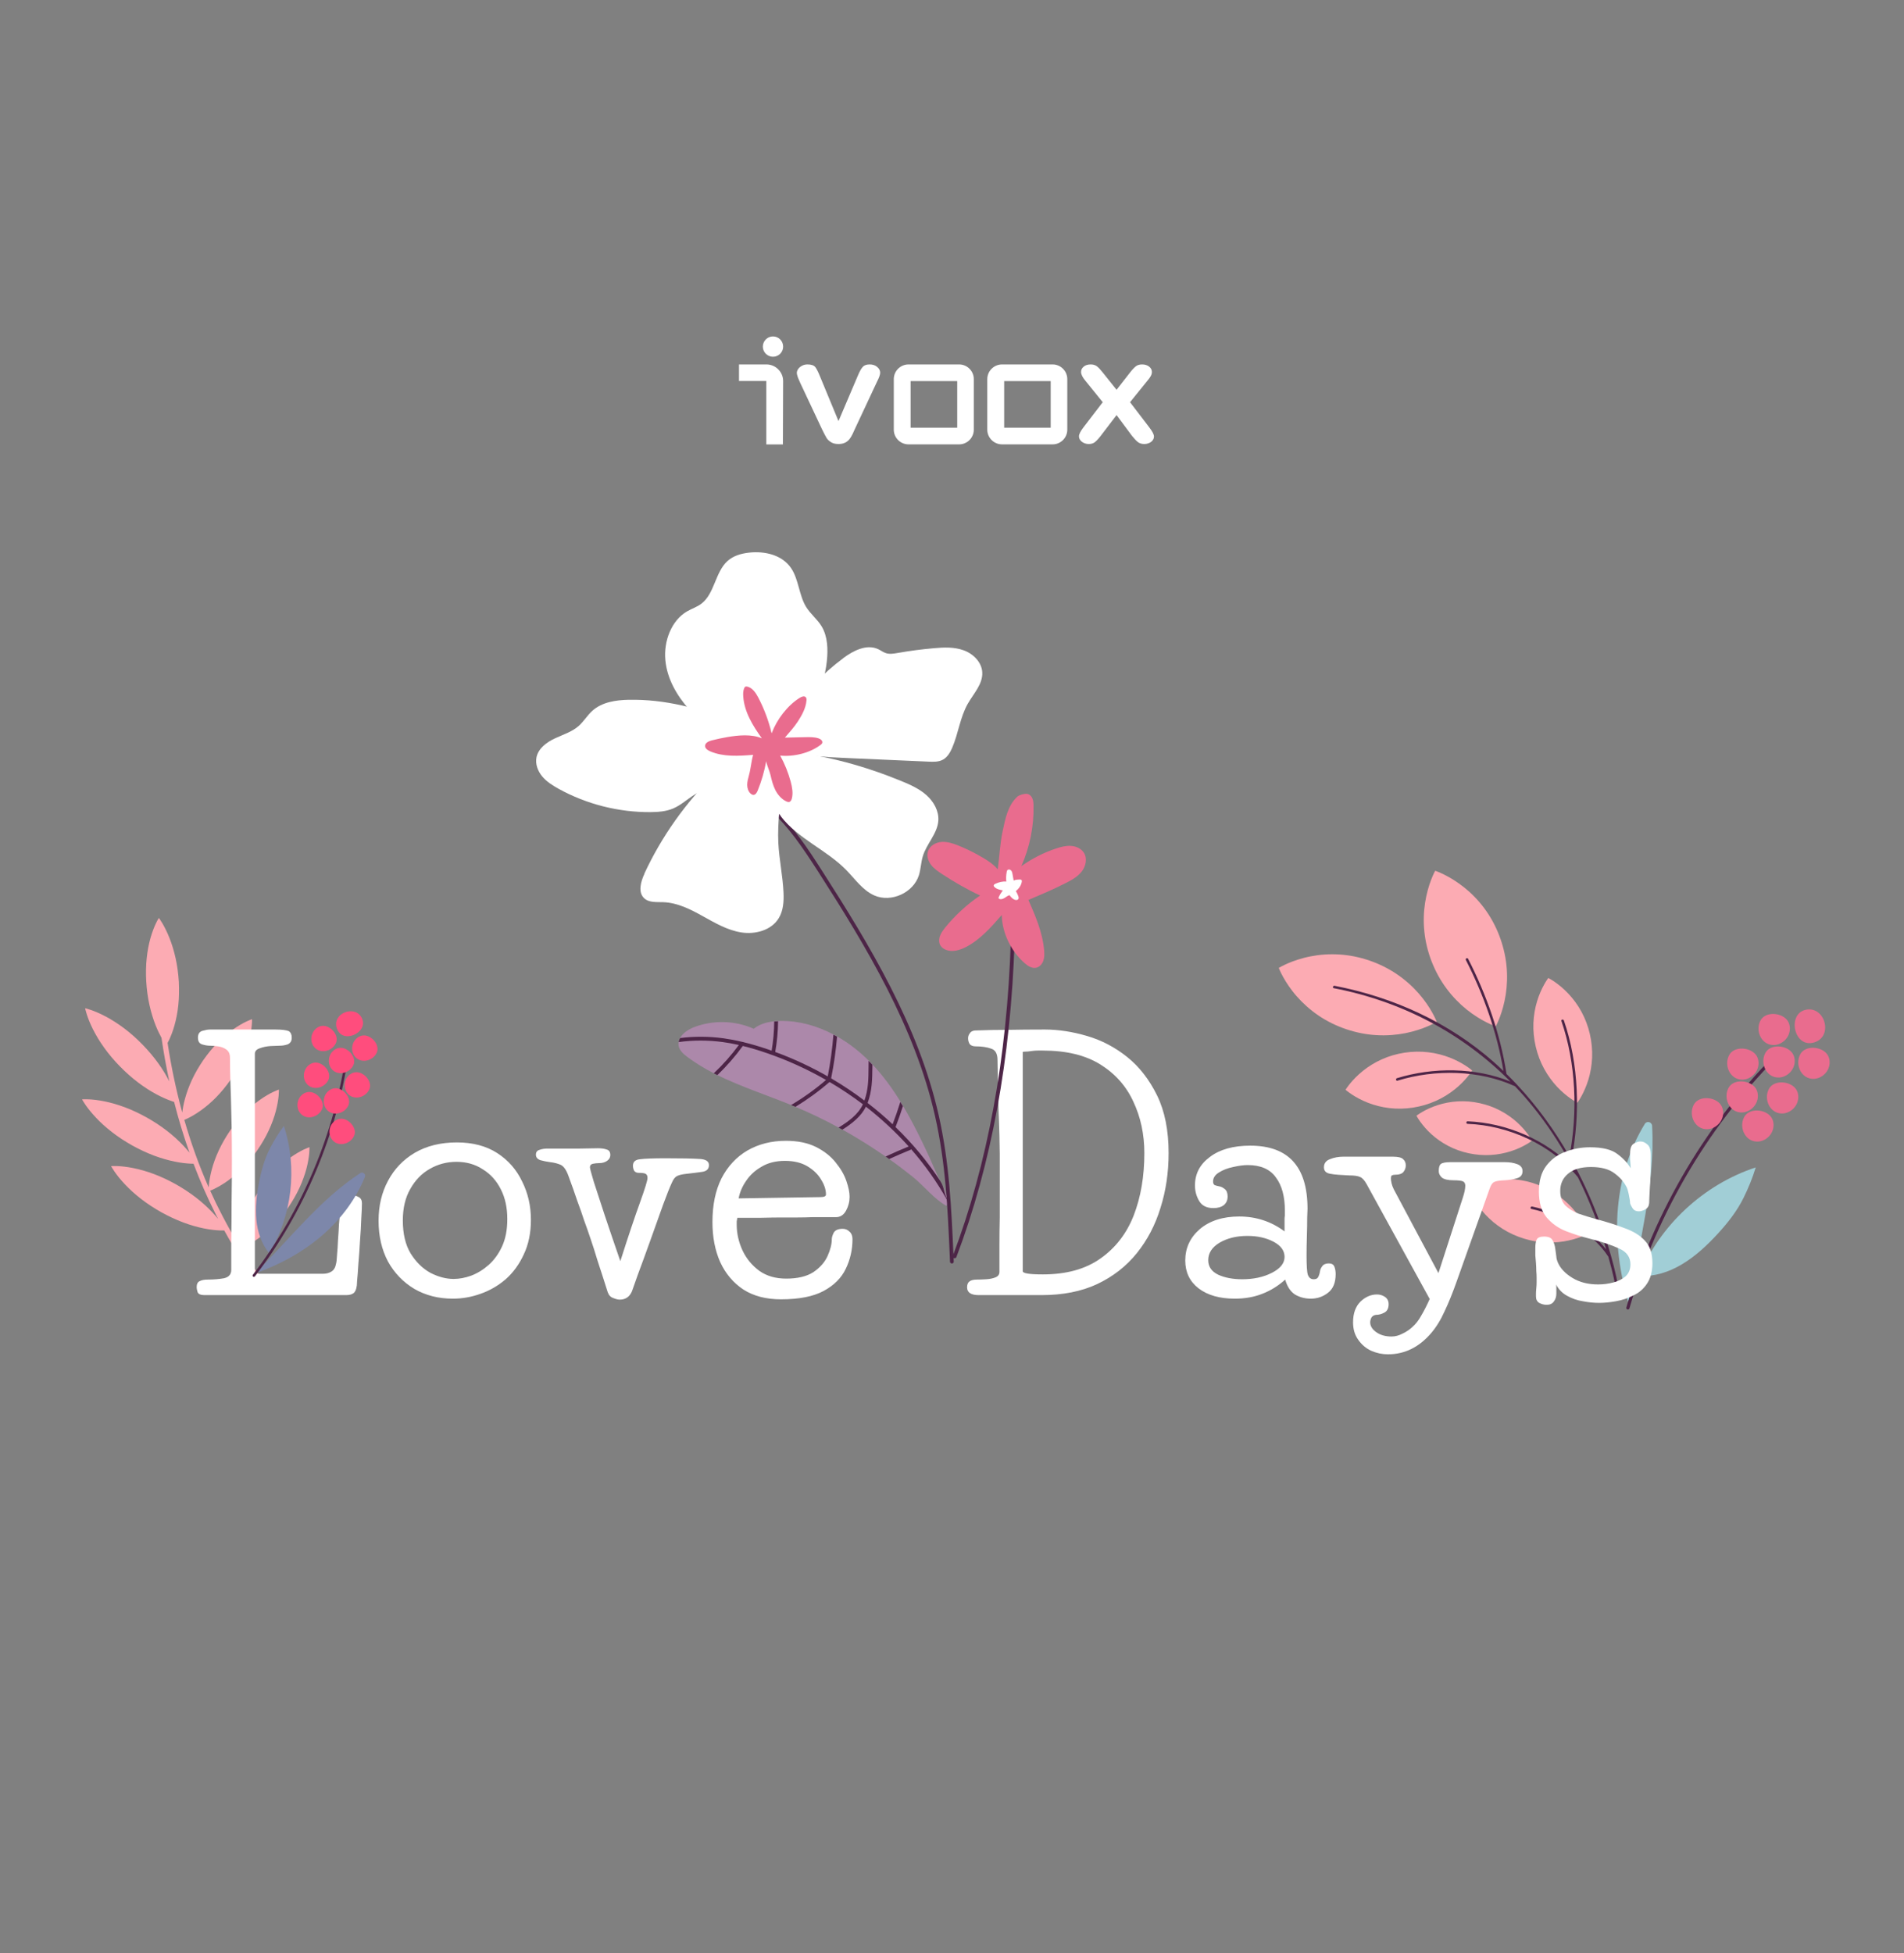<svg width="390" height="400" viewBox="0 0 390 400" fill="none" xmlns="http://www.w3.org/2000/svg">
<rect x="0" y="0" width="390" height="400" fill="#808080" stroke="none"/>
<g clip-path="url(#clip0_6_1407)">
<path d="M333.734 267.409C331.749 260.893 330.798 254.02 331.415 247.238C331.963 241.233 333.765 235.3 336.917 230.17C337.322 229.508 338.352 229.78 338.401 230.556C339.115 242.895 335.457 255.1 333.739 267.408L333.734 267.409Z" fill="#A1CED6"/>
<path d="M359.634 239.092C348.941 242.6 339.951 250.969 335.694 261.388C338.914 261.448 341.764 260.581 344.53 258.927C347.295 257.273 349.675 255.048 351.855 252.674C353.899 250.448 355.791 248.05 357.128 245.34C358.157 243.254 358.948 241.317 359.629 239.093L359.634 239.092Z" fill="#A1CED6"/>
<path d="M360.159 233.797C361.308 233.71 362.373 232.972 362.907 231.948C363.402 230.999 363.436 229.778 362.852 228.875C361.732 227.141 358.3 226.811 357.255 228.788C356.105 230.963 357.546 233.984 360.163 233.79L360.159 233.797Z" fill="#E96C8E"/>
<path d="M333.41 268.2C333.56 268.217 333.711 268.119 333.754 267.966C339.532 248.056 350.401 229.842 365.186 215.298C365.311 215.17 365.317 214.962 365.189 214.837C365.064 214.705 364.853 214.706 364.728 214.834C349.868 229.454 338.94 247.766 333.128 267.784C333.079 267.954 333.175 268.138 333.351 268.185C333.369 268.19 333.392 268.195 333.408 268.195L333.41 268.2Z" fill="#4D2547"/>
<path d="M363.5 214.023C364.649 213.937 365.713 213.198 366.247 212.174C366.743 211.226 366.776 210.005 366.192 209.101C365.072 207.367 361.64 207.038 360.596 209.015C359.446 211.19 360.887 214.211 363.505 214.022L363.5 214.023Z" fill="#E96C8E"/>
<path d="M364.491 220.679C365.64 220.593 366.705 219.854 367.238 218.83C367.734 217.882 367.768 216.66 367.184 215.757C366.064 214.023 362.631 213.694 361.587 215.671C360.437 217.845 361.878 220.867 364.495 220.673L364.491 220.679Z" fill="#E96C8E"/>
<path d="M371.644 220.951C372.793 220.865 373.858 220.126 374.392 219.102C374.887 218.154 374.921 216.932 374.337 216.029C373.217 214.295 369.785 213.966 368.74 215.943C367.59 218.118 369.031 221.139 371.648 220.945L371.644 220.951Z" fill="#E96C8E"/>
<path d="M365.225 228.042C366.374 227.955 367.439 227.217 367.972 226.193C368.468 225.244 368.501 224.023 367.917 223.119C366.797 221.385 363.365 221.056 362.321 223.033C361.171 225.208 362.612 228.229 365.23 228.04L365.225 228.042Z" fill="#E96C8E"/>
<path d="M356.948 227.832C358.097 227.746 359.161 227.008 359.695 225.983C360.191 225.035 360.224 223.814 359.64 222.91C358.52 221.176 355.088 220.847 354.044 222.824C352.894 224.999 354.335 228.02 356.953 227.831L356.948 227.832Z" fill="#E96C8E"/>
<path d="M349.836 231.265C350.985 231.178 352.049 230.44 352.583 229.416C353.079 228.467 353.112 227.246 352.528 226.343C351.408 224.609 347.976 224.279 346.932 226.256C345.782 228.431 347.223 231.452 349.841 231.263L349.836 231.265Z" fill="#E96C8E"/>
<path d="M357.085 221.112C358.234 221.026 359.299 220.287 359.832 219.263C360.328 218.315 360.362 217.094 359.778 216.19C358.658 214.456 355.226 214.127 354.181 216.104C353.031 218.279 354.472 221.3 357.09 221.111L357.085 221.112Z" fill="#E96C8E"/>
<path d="M371.677 213.471C375.562 212.21 373.804 206.012 369.913 206.8C365.961 207.599 367.453 214.847 371.677 213.471Z" fill="#E96C8E"/>
<path d="M294.28 209.274C294.28 209.274 294.235 209.296 294.154 209.347C294.071 209.393 293.941 209.474 293.784 209.554C293.623 209.643 293.425 209.741 293.196 209.848C292.964 209.963 292.704 210.077 292.421 210.201C291.266 210.697 289.669 211.244 287.851 211.602C286.034 211.959 284.004 212.13 281.932 212.001C279.86 211.885 277.742 211.463 275.717 210.776C273.695 210.094 271.762 209.141 270.047 207.968C268.33 206.803 266.821 205.43 265.604 204.04C264.991 203.35 264.464 202.635 263.997 201.975C263.539 201.304 263.152 200.683 262.846 200.129C262.69 199.853 262.559 199.601 262.444 199.369C262.327 199.145 262.239 198.942 262.159 198.771C262.085 198.61 262.032 198.468 261.99 198.376C261.947 198.285 261.932 198.236 261.932 198.236C261.932 198.236 261.977 198.215 262.064 198.161C262.147 198.115 262.276 198.034 262.44 197.951C262.6 197.863 262.804 197.761 263.024 197.652C263.256 197.537 263.517 197.423 263.805 197.295C264.383 197.041 265.071 196.784 265.846 196.535C266.613 196.297 267.475 196.056 268.376 195.881C270.191 195.518 272.223 195.352 274.295 195.482C276.37 195.603 278.482 196.028 280.504 196.724C282.526 197.42 284.453 198.376 286.167 199.549C287.885 200.713 289.393 202.086 290.613 203.482C291.833 204.878 292.764 206.283 293.374 207.385C293.527 207.655 293.664 207.904 293.773 208.139C293.891 208.362 293.984 208.563 294.056 208.731C294.13 208.892 294.183 209.034 294.225 209.126C294.265 209.212 294.283 209.266 294.283 209.266L294.28 209.274Z" fill="#FCABB3"/>
<path d="M306.363 210.201C306.363 210.201 306.313 210.182 306.221 210.149C306.129 210.115 305.989 210.069 305.824 209.999C305.654 209.932 305.447 209.847 305.222 209.736C304.985 209.631 304.728 209.513 304.45 209.364C303.325 208.801 301.882 207.927 300.44 206.773C298.996 205.613 297.558 204.166 296.323 202.498C295.077 200.836 294.038 198.946 293.259 196.955C292.48 194.964 291.966 192.871 291.757 190.804C291.536 188.741 291.62 186.705 291.903 184.874C292.042 183.961 292.245 183.094 292.448 182.317C292.662 181.535 292.888 180.839 293.12 180.244C293.227 179.95 293.333 179.685 293.439 179.448C293.533 179.216 293.632 179.01 293.71 178.848C293.788 178.687 293.86 178.556 293.902 178.467C293.947 178.384 293.973 178.336 293.973 178.336C293.973 178.336 294.024 178.355 294.116 178.388C294.208 178.422 294.348 178.468 294.513 178.538C294.683 178.605 294.89 178.69 295.121 178.798C295.358 178.904 295.617 179.027 295.898 179.168C296.467 179.447 297.103 179.812 297.788 180.238C298.465 180.676 299.199 181.177 299.92 181.754C301.369 182.91 302.802 184.361 304.037 186.028C305.277 187.693 306.316 189.584 307.084 191.58C307.851 193.576 308.365 195.669 308.574 197.736C308.789 199.801 308.706 201.838 308.428 203.665C308.144 205.496 307.672 207.115 307.223 208.291C307.116 208.584 307.009 208.85 306.904 209.087C306.809 209.318 306.71 209.524 306.632 209.686C306.56 209.845 306.485 209.984 306.441 210.068C306.396 210.151 306.369 210.198 306.369 210.198L306.363 210.201Z" fill="#FCABB3"/>
<path d="M301.543 219.236C301.543 219.236 301.522 219.266 301.483 219.333C301.442 219.394 301.386 219.497 301.303 219.605C301.224 219.718 301.124 219.862 301.006 220.014C300.892 220.172 300.757 220.346 300.599 220.531C299.988 221.281 299.097 222.211 297.987 223.102C296.883 223.992 295.557 224.824 294.104 225.471C292.648 226.127 291.059 226.587 289.445 226.844C287.828 227.094 286.175 227.132 284.59 226.942C283.008 226.759 281.495 226.363 280.174 225.842C279.512 225.586 278.902 225.292 278.351 225.005C277.805 224.716 277.316 224.428 276.912 224.156C276.712 224.026 276.529 223.903 276.369 223.782C276.211 223.668 276.073 223.565 275.963 223.477C275.855 223.395 275.764 223.319 275.706 223.269C275.648 223.219 275.615 223.193 275.615 223.193C275.615 223.193 275.635 223.163 275.674 223.096C275.715 223.035 275.772 222.932 275.854 222.824C275.934 222.711 276.034 222.567 276.151 222.415C276.271 222.254 276.401 222.083 276.558 221.898C276.863 221.52 277.239 221.102 277.675 220.662C278.114 220.228 278.613 219.76 279.168 219.321C280.278 218.429 281.598 217.6 283.051 216.952C284.507 216.296 286.09 215.839 287.71 215.594C289.329 215.349 290.985 215.317 292.564 215.509C294.146 215.693 295.654 216.091 296.98 216.609C298.307 217.127 299.433 217.752 300.243 218.281C300.442 218.411 300.625 218.535 300.783 218.649C300.938 218.758 301.079 218.867 301.187 218.949C301.294 219.031 301.385 219.107 301.443 219.157C301.501 219.207 301.532 219.227 301.532 219.227L301.543 219.236Z" fill="#FCABB3"/>
<path d="M313.799 233.621C313.799 233.621 313.767 233.643 313.715 233.681C313.657 233.722 313.576 233.787 313.47 233.858C313.363 233.928 313.231 234.017 313.081 234.115C312.926 234.215 312.751 234.317 312.564 234.425C311.789 234.869 310.712 235.383 309.464 235.782C308.216 236.182 306.801 236.463 305.33 236.548C303.859 236.634 302.341 236.511 300.859 236.198C299.376 235.884 297.939 235.369 296.64 234.685C295.338 234.01 294.164 233.163 293.193 232.285C292.705 231.851 292.275 231.389 291.895 230.961C291.52 230.529 291.193 230.124 290.932 229.758C290.799 229.577 290.688 229.412 290.588 229.257C290.49 229.107 290.406 228.972 290.342 228.863C290.271 228.757 290.226 228.659 290.191 228.599C290.162 228.536 290.14 228.504 290.14 228.504C290.14 228.504 290.172 228.483 290.224 228.445C290.281 228.404 290.362 228.338 290.469 228.268C290.573 228.192 290.705 228.103 290.857 228.011C291.013 227.911 291.188 227.809 291.38 227.698C291.768 227.469 292.23 227.234 292.753 226.997C293.274 226.769 293.857 226.526 294.483 226.332C295.732 225.933 297.144 225.646 298.617 225.566C300.088 225.481 301.609 225.609 303.083 225.934C304.562 226.255 305.999 226.771 307.301 227.46C308.606 228.141 309.777 228.982 310.748 229.86C311.72 230.738 312.488 231.655 313.012 232.379C313.143 232.555 313.256 232.725 313.354 232.874C313.451 233.024 313.535 233.159 313.6 233.268C313.67 233.375 313.715 233.472 313.75 233.532C313.78 233.595 313.801 233.627 313.801 233.627L313.799 233.621Z" fill="#FCABB3"/>
<path d="M323.074 225.829C323.074 225.829 323.038 225.811 322.974 225.778C322.91 225.745 322.807 225.688 322.69 225.617C322.568 225.549 322.421 225.457 322.263 225.357C322.097 225.253 321.914 225.129 321.717 224.991C320.925 224.44 319.923 223.618 318.95 222.588C317.98 221.549 317.05 220.297 316.288 218.897C315.52 217.5 314.94 215.952 314.568 214.358C314.195 212.763 314.03 211.12 314.095 209.523C314.155 207.929 314.436 206.393 314.85 205.038C315.05 204.36 315.303 203.72 315.542 203.157C315.793 202.588 316.039 202.084 316.28 201.658C316.396 201.444 316.503 201.255 316.606 201.089C316.704 200.925 316.802 200.775 316.881 200.662C316.952 200.545 317.028 200.454 317.07 200.393C317.117 200.33 317.137 200.299 317.137 200.299C317.137 200.299 317.174 200.317 317.238 200.35C317.302 200.383 317.41 200.437 317.527 200.508C317.649 200.576 317.796 200.668 317.963 200.772C318.129 200.875 318.312 200.999 318.509 201.137C318.907 201.411 319.352 201.755 319.832 202.158C320.298 202.561 320.804 203.022 321.284 203.544C322.254 204.582 323.19 205.832 323.946 207.234C324.708 208.634 325.288 210.181 325.655 211.779C326.022 213.377 326.181 215.022 326.113 216.613C326.051 218.201 325.772 219.743 325.358 221.099C324.944 222.454 324.408 223.636 323.943 224.478C323.827 224.692 323.72 224.881 323.616 225.048C323.518 225.212 323.426 225.359 323.347 225.472C323.276 225.589 323.2 225.68 323.159 225.741C323.117 225.802 323.091 225.835 323.091 225.835L323.074 225.829Z" fill="#FCABB3"/>
<path d="M325.338 252.634C325.338 252.634 325.303 252.65 325.235 252.682C325.166 252.714 325.068 252.773 324.942 252.832C324.816 252.89 324.662 252.962 324.484 253.045C324.307 253.127 324.101 253.209 323.876 253.293C322.979 253.64 321.74 254.014 320.338 254.248C318.934 254.477 317.373 254.548 315.787 254.401C314.196 254.257 312.591 253.875 311.057 253.3C309.523 252.726 308.065 251.941 306.785 250.998C305.501 250.064 304.38 248.97 303.485 247.868C303.035 247.319 302.644 246.763 302.306 246.245C301.971 245.718 301.691 245.236 301.474 244.8C301.362 244.588 301.269 244.388 301.186 244.21C301.104 244.033 301.032 243.878 300.985 243.747C300.926 243.621 300.895 243.51 300.864 243.442C300.837 243.37 300.821 243.336 300.821 243.336C300.821 243.336 300.856 243.32 300.924 243.288C300.993 243.256 301.091 243.197 301.217 243.138C301.343 243.08 301.503 243.005 301.675 242.925C301.852 242.843 302.058 242.761 302.281 242.671C302.735 242.495 303.262 242.312 303.866 242.143C304.461 241.985 305.129 241.821 305.821 241.708C307.226 241.479 308.784 241.402 310.367 241.558C311.952 241.705 313.563 242.084 315.091 242.675C316.622 243.258 318.073 244.045 319.362 244.991C320.649 245.932 321.767 247.02 322.662 248.121C323.557 249.223 324.237 250.327 324.676 251.181C324.788 251.393 324.879 251.588 324.964 251.771C325.047 251.948 325.118 252.103 325.165 252.234C325.224 252.36 325.255 252.471 325.287 252.54C325.319 252.608 325.329 252.645 325.329 252.645L325.338 252.634Z" fill="#FCABB3"/>
<path d="M300.253 196.607C303.878 203.686 306.655 211.486 307.953 219.34C307.313 218.726 306.655 218.12 305.991 217.53C296.769 209.385 285.396 204.223 273.364 201.895C273.044 201.835 272.88 202.322 273.201 202.382C287.081 205.062 299.572 211.597 309.38 221.51C302.185 218.582 293.511 218.55 286.137 220.822C285.821 220.92 285.931 221.426 286.253 221.325C293.931 218.96 303.003 219.114 310.321 222.472C311.654 223.871 312.931 225.33 314.153 226.851C316.866 230.232 319.273 233.854 321.388 237.653C321.393 237.665 321.398 237.676 321.404 237.687C321.691 238.201 321.965 238.714 322.241 239.233C316.781 233.432 308.526 229.961 300.622 229.653C300.289 229.641 300.263 230.154 300.596 230.167C309.036 230.489 317.88 234.48 323.176 241.082C323.179 241.087 323.187 241.091 323.199 241.099C325.568 245.852 327.493 250.832 329.001 255.902C325.385 251.283 319.47 248.338 313.843 247.105C313.524 247.031 313.357 247.526 313.68 247.592C319.649 248.903 326.024 252.149 329.425 257.354C329.438 257.397 329.451 257.44 329.464 257.483C330.236 260.235 330.943 263.06 331.314 265.895C331.355 266.223 331.859 266.108 331.82 265.785C331.063 260.025 329.233 254.305 327.173 248.9C325.683 244.991 323.911 241.179 321.877 237.523C323.704 228.321 323.427 217.945 320.332 208.998C320.223 208.687 319.723 208.794 319.827 209.108C322.832 217.804 323.179 227.834 321.479 236.831C318.472 231.546 314.891 226.598 310.739 222.159C310.726 222.13 310.701 222.107 310.671 222.086C309.991 221.358 309.294 220.652 308.58 219.954C307.332 211.819 304.468 203.697 300.715 196.371C300.562 196.073 300.104 196.314 300.256 196.612L300.253 196.607Z" fill="#4D2547"/>
<path d="M200.478 265.246C198.888 265.246 198.093 264.716 198.093 263.656C198.093 263.081 198.248 262.684 198.557 262.463C198.866 262.198 199.396 262.065 200.147 262.065C200.677 262.065 201.295 262.043 202.002 261.999C202.753 261.955 203.393 261.823 203.923 261.602C204.453 261.381 204.718 261.005 204.718 260.475C204.718 258.62 204.718 256.765 204.718 254.91C204.718 253.011 204.74 251.134 204.784 249.279V236.293C204.784 235.454 204.762 234.195 204.718 232.517C204.674 230.794 204.608 228.917 204.519 226.885C204.475 224.854 204.431 222.955 204.387 221.188C204.343 219.421 204.321 218.052 204.321 217.08C204.321 215.799 203.879 215.026 202.996 214.761C202.156 214.452 201.096 214.298 199.816 214.298C199.286 214.298 198.888 214.143 198.623 213.834C198.402 213.48 198.292 213.083 198.292 212.641C198.292 212.288 198.402 211.957 198.623 211.647C198.844 211.294 199.197 211.095 199.683 211.051C201.891 210.963 204.144 210.919 206.441 210.919C208.782 210.875 211.299 210.852 213.994 210.852C216.776 210.852 219.669 211.294 222.673 212.177C225.676 213.061 228.414 214.496 230.888 216.484C233.361 218.471 235.393 221.077 236.983 224.302C238.573 227.526 239.368 231.479 239.368 236.161C239.368 240.136 238.816 243.868 237.712 247.357C236.652 250.847 235.04 253.939 232.875 256.633C230.711 259.327 227.995 261.447 224.726 262.993C221.502 264.495 217.704 265.246 213.331 265.246H200.478ZM213.596 261.005C218.41 261.005 222.341 259.923 225.389 257.759C228.481 255.595 230.755 252.658 232.213 248.948C233.671 245.193 234.399 240.931 234.399 236.161C234.399 232.318 233.648 228.807 232.147 225.627C230.689 222.447 228.437 219.907 225.389 218.008C222.341 216.108 218.41 215.159 213.596 215.159C213.287 215.159 212.956 215.159 212.602 215.159C212.249 215.159 211.896 215.181 211.542 215.225C211.189 215.269 210.836 215.313 210.482 215.358C210.173 215.358 209.842 215.38 209.488 215.424V260.343C209.488 260.785 210.858 261.005 213.596 261.005ZM252.915 265.974C249.823 265.974 247.35 265.268 245.495 263.854C243.684 262.441 242.779 260.542 242.779 258.157C242.779 255.595 243.772 253.453 245.76 251.73C247.792 250.008 250.486 249.146 253.843 249.146C257.288 249.146 260.38 250.162 263.118 252.194V250.405C263.118 250.184 263.118 249.941 263.118 249.676C263.118 249.411 263.14 249.168 263.184 248.948V247.954C263.184 245.039 262.566 242.764 261.329 241.13C260.137 239.451 258.215 238.612 255.565 238.612C254.726 238.612 253.732 238.745 252.584 239.01C251.48 239.231 250.508 239.606 249.669 240.136C248.874 240.622 248.476 241.24 248.476 241.991C248.476 242.344 248.587 242.587 248.808 242.72C249.028 242.808 249.36 242.896 249.801 242.985C250.111 243.029 250.464 243.206 250.861 243.515C251.259 243.824 251.458 244.332 251.458 245.039C251.458 245.79 251.193 246.386 250.663 246.827C250.133 247.225 249.426 247.424 248.543 247.424C247.173 247.424 246.202 246.938 245.628 245.966C245.053 244.994 244.766 243.934 244.766 242.786C244.766 240.401 245.782 238.458 247.814 236.956C249.846 235.41 252.606 234.637 256.095 234.637C263.913 234.637 267.822 238.943 267.822 247.556C267.822 247.6 267.8 248.197 267.756 249.345C267.756 250.449 267.734 251.73 267.69 253.188C267.645 254.645 267.623 255.948 267.623 257.097C267.623 259.217 267.712 260.542 267.888 261.072C268.109 261.69 268.507 261.999 269.081 261.999C269.567 261.999 269.876 261.845 270.008 261.535C270.185 261.226 270.318 260.785 270.406 260.21C270.45 259.945 270.605 259.636 270.87 259.283C271.135 258.93 271.576 258.753 272.195 258.753C272.769 258.753 273.144 258.974 273.321 259.415C273.498 259.857 273.586 260.365 273.586 260.939C273.586 262.706 273.056 263.987 271.996 264.782C270.98 265.577 269.81 265.974 268.485 265.974C267.292 265.974 266.21 265.687 265.238 265.113C264.311 264.495 263.648 263.479 263.251 262.065C261.837 263.346 260.269 264.318 258.547 264.981C256.868 265.643 254.991 265.974 252.915 265.974ZM254.439 261.999C256.78 261.999 258.812 261.558 260.534 260.674C262.257 259.791 263.118 258.709 263.118 257.428C263.118 256.147 262.367 255.109 260.866 254.314C259.364 253.519 257.575 253.121 255.499 253.121C253.291 253.121 251.391 253.585 249.801 254.513C248.256 255.44 247.483 256.633 247.483 258.09C247.483 259.415 248.167 260.409 249.536 261.072C250.906 261.69 252.54 261.999 254.439 261.999ZM284.304 277.37C283.111 277.37 281.963 277.127 280.859 276.641C279.799 276.155 278.915 275.404 278.209 274.388C277.502 273.417 277.149 272.224 277.149 270.811C277.149 269 277.657 267.587 278.672 266.571C279.688 265.599 280.815 265.113 282.051 265.113C282.625 265.113 283.155 265.268 283.641 265.577C284.171 265.93 284.436 266.438 284.436 267.101C284.436 267.94 284.149 268.514 283.575 268.823C283.001 269.132 282.427 269.287 281.853 269.287C281.455 269.331 281.146 269.508 280.925 269.817C280.748 270.17 280.66 270.502 280.66 270.811C280.66 271.562 281.057 272.224 281.853 272.798C282.692 273.417 283.752 273.726 285.033 273.726C285.783 273.726 286.534 273.527 287.285 273.13C288.036 272.776 288.699 272.335 289.273 271.805C289.979 271.186 290.598 270.391 291.128 269.42C291.702 268.448 292.276 267.322 292.85 266.041L279.931 242.521C279.49 241.726 279.048 241.24 278.606 241.063C278.164 240.843 277.414 240.732 276.354 240.732C275.514 240.688 274.764 240.644 274.101 240.6C273.483 240.556 272.953 240.489 272.511 240.401C271.628 240.268 271.186 239.827 271.186 239.076C271.186 238.281 271.583 237.729 272.378 237.42C273.218 237.066 274.167 236.89 275.227 236.89H285.231C286.38 236.89 287.109 237.066 287.418 237.42C287.771 237.729 287.948 238.148 287.948 238.678C287.948 239.164 287.793 239.606 287.484 240.003C287.175 240.401 286.579 240.6 285.695 240.6C285.474 240.6 285.276 240.644 285.099 240.732C284.966 240.776 284.9 241.019 284.9 241.461C284.9 241.594 284.944 241.881 285.033 242.322C285.121 242.72 285.276 243.139 285.496 243.581L294.639 260.74L299.608 245.37C299.961 244.31 300.138 243.471 300.138 242.852C300.138 242.455 300.006 242.168 299.741 241.991C299.431 241.814 298.747 241.726 297.687 241.726C296.627 241.726 295.854 241.549 295.368 241.196C294.926 240.798 294.705 240.357 294.705 239.871C294.705 239.12 294.838 238.634 295.103 238.413C295.412 238.148 296.075 238.016 297.091 238.016H308.221C309.193 238.016 310.032 238.148 310.739 238.413C311.489 238.678 311.865 239.164 311.865 239.871C311.865 240.622 311.467 241.108 310.672 241.329C309.921 241.549 309.104 241.682 308.221 241.726C307.161 241.77 306.454 241.881 306.101 242.057C305.748 242.19 305.438 242.609 305.173 243.316L298.416 262.331C297.576 264.716 296.737 266.791 295.898 268.558C295.103 270.325 294.175 271.827 293.115 273.063C290.642 275.934 287.705 277.37 284.304 277.37ZM316.803 267.233C316.273 267.233 315.765 267.101 315.279 266.836C314.838 266.571 314.617 266.129 314.617 265.511C314.617 265.422 314.617 265.246 314.617 264.981C314.617 264.671 314.639 264.296 314.683 263.854C314.727 263.413 314.749 263.015 314.749 262.662C314.749 262.308 314.749 261.977 314.749 261.668C314.749 261.226 314.727 260.763 314.683 260.277C314.683 259.791 314.661 259.261 314.617 258.687C314.573 258.112 314.529 257.582 314.484 257.097C314.484 256.567 314.484 256.059 314.484 255.573C314.484 254.866 314.573 254.314 314.749 253.916C314.926 253.475 315.434 253.254 316.273 253.254C317.157 253.254 317.731 253.497 317.996 253.983C318.305 254.469 318.504 255.109 318.592 255.904C318.68 256.611 318.747 257.097 318.791 257.362C318.791 257.671 318.901 258.09 319.122 258.62C319.652 259.813 320.646 260.851 322.103 261.734C323.561 262.618 325.306 263.059 327.337 263.059C328.397 263.059 329.435 262.927 330.451 262.662C331.467 262.397 332.306 261.977 332.969 261.403C333.631 260.785 333.963 259.968 333.963 258.952C333.963 257.45 333.19 256.368 331.644 255.705C330.142 254.999 328.088 254.314 325.482 253.651C323.892 253.254 322.302 252.746 320.712 252.128C319.166 251.509 317.863 250.582 316.803 249.345C315.743 248.064 315.213 246.297 315.213 244.045C315.213 241.836 315.721 240.07 316.737 238.745C317.753 237.42 319.056 236.47 320.646 235.896C322.236 235.277 323.914 234.968 325.681 234.968C328.243 234.968 330.12 235.432 331.312 236.36C332.505 237.243 333.41 238.215 334.029 239.275C333.985 238.7 333.94 238.104 333.896 237.486C333.896 236.868 333.896 236.448 333.896 236.227C333.896 235.211 334.139 234.549 334.625 234.24C335.155 233.93 335.619 233.776 336.016 233.776C336.502 233.776 336.966 233.974 337.408 234.372C337.894 234.725 338.136 235.476 338.136 236.625C338.136 239.451 338.07 241.682 337.938 243.316C337.849 244.906 337.805 245.922 337.805 246.364C337.761 246.982 337.496 247.424 337.01 247.689C336.524 247.954 336.083 248.086 335.685 248.086C335.111 248.086 334.691 247.887 334.426 247.49C334.161 247.092 333.985 246.739 333.896 246.43C333.896 246.077 333.808 245.48 333.631 244.641C333.455 243.802 333.278 243.25 333.101 242.985C332.571 241.969 331.754 241.063 330.65 240.268C329.546 239.429 327.956 239.01 325.88 239.01C323.804 239.01 322.236 239.473 321.176 240.401C320.116 241.284 319.586 242.455 319.586 243.912C319.586 245.105 319.917 246.077 320.58 246.827C321.286 247.534 322.192 248.108 323.296 248.55C324.444 248.948 325.659 249.323 326.94 249.676C329.104 250.25 331.047 250.869 332.77 251.531C334.537 252.15 335.928 253.011 336.944 254.115C337.96 255.175 338.468 256.699 338.468 258.687C338.468 260.409 338.092 261.823 337.341 262.927C336.635 263.987 335.707 264.782 334.559 265.312C333.455 265.886 332.262 266.284 330.981 266.504C329.745 266.725 328.596 266.836 327.536 266.836C326.476 266.836 325.372 266.725 324.223 266.504C323.075 266.328 321.993 265.952 320.977 265.378C320.005 264.848 319.255 264.075 318.725 263.059C318.769 263.236 318.791 263.413 318.791 263.589C318.791 263.722 318.791 263.876 318.791 264.053V264.914C318.791 265.577 318.614 266.129 318.261 266.571C317.952 267.012 317.466 267.233 316.803 267.233Z" fill="white"/>
<path d="M193.876 246.971C191.461 245.683 189.255 242.891 187.066 241.112C185.451 239.814 183.819 238.567 182.127 237.378C181.89 237.206 181.653 237.034 181.399 236.862C180.672 236.362 179.936 235.871 179.208 235.389C177.041 233.959 174.814 232.604 172.544 231.343C172.282 231.197 172.011 231.058 171.756 230.92C168.885 229.356 165.944 227.945 162.925 226.678C162.67 226.574 162.433 226.47 162.187 226.374C162.145 226.348 162.077 226.331 162.034 226.305C157.005 224.264 151.769 222.562 146.922 220.174C146.667 220.052 146.422 219.923 146.185 219.802C144.303 218.833 142.508 217.746 140.809 216.482C140.022 215.888 139.219 215.209 139.014 214.246C138.957 213.948 138.951 213.667 138.996 213.404C139.049 213.115 139.137 212.843 139.3 212.581C139.853 211.581 141.051 210.791 142.195 210.358C146.087 208.875 150.579 208.997 154.394 210.696C155.584 209.745 157.077 209.323 158.593 209.165C158.865 209.133 159.121 209.118 159.385 209.112C159.597 209.088 159.81 209.099 160.023 209.092C163.767 209.071 167.409 210.114 170.73 211.877C170.984 211.998 171.238 212.136 171.475 212.275C173.796 213.587 175.927 215.238 177.809 217.1C177.851 217.143 177.885 217.177 177.927 217.22C178.189 217.486 178.45 217.752 178.704 218.009C180.897 220.325 182.773 222.901 184.444 225.629C184.629 225.92 184.797 226.211 184.973 226.493C186.358 228.828 187.623 231.263 188.803 233.698C189.916 235.979 190.96 238.293 191.971 240.624C192.113 240.958 192.347 241.402 192.607 241.906C192.624 241.923 192.632 241.932 192.632 241.966C193.26 243.171 194.014 244.692 194.098 245.841C194.137 246.258 194.074 246.641 193.885 246.928L193.876 246.971Z" fill="#AC88AA"/>
<path d="M194.11 245.861C193.99 245.911 194.228 246.051 194.11 245.999C194.067 245.973 194.114 245.943 194.08 245.892C194.063 245.875 194.047 245.858 194.021 245.832C191.967 242.131 189.486 238.63 186.645 235.382C186.485 235.185 186.316 234.996 186.139 234.816C183.5 231.876 180.544 229.129 177.356 226.643C177.145 226.48 176.942 226.325 176.739 226.153C174.557 224.519 172.29 222.985 169.901 221.587C169.664 221.449 169.427 221.311 169.199 221.182C165.37 218.989 161.301 217.135 157.067 215.679C155.328 215.078 153.69 214.596 152.153 214.218C151.872 214.156 151.601 214.086 151.329 214.015C150.182 213.759 149.095 213.563 148.041 213.418C145.032 213.019 142.003 213.011 139.013 213.421C139.066 213.132 139.153 212.86 139.317 212.598C142.247 212.23 145.2 212.246 148.158 212.645C149.39 212.817 150.665 213.048 151.998 213.374C152.091 213.383 152.176 213.401 152.261 213.436C153.875 213.823 155.547 214.322 157.346 214.933C157.592 215.011 157.838 215.107 158.084 215.202C158.33 215.281 158.584 215.368 158.83 215.464C162.572 216.83 166.157 218.519 169.57 220.462C169.807 220.6 170.028 220.738 170.273 220.867C172.636 222.257 174.904 223.773 177.069 225.407C177.289 225.562 177.509 225.734 177.728 225.906C179.521 227.282 181.236 228.751 182.866 230.288C183.06 230.485 183.263 230.674 183.474 230.872C186.969 234.253 190.053 237.971 192.649 241.949C192.666 241.966 192.674 241.975 192.674 242.009C193.414 243.138 193.435 244.67 194.098 245.841C194.198 246.029 194.378 245.834 194.199 245.943L194.11 245.861Z" fill="#4D2547"/>
<path d="M152.316 213.989C152.248 214.057 152.213 214.142 152.153 214.218C150.604 216.349 148.851 218.343 146.939 220.191C146.684 220.07 146.439 219.94 146.201 219.819C148.097 218.039 149.814 216.096 151.337 214.024C151.466 213.863 151.587 213.694 151.699 213.533C151.767 213.449 151.879 213.39 151.981 213.391C152.074 213.4 152.159 213.418 152.244 213.453C152.422 213.582 152.462 213.829 152.333 214.006L152.316 213.989Z" fill="#4D2547"/>
<path d="M158.343 215.809C158.343 215.809 158.266 215.8 158.232 215.782C158.08 215.713 157.996 215.542 158.023 215.364C158.04 215.313 158.032 215.27 158.05 215.219C158.389 213.231 158.567 211.216 158.584 209.208C158.856 209.176 159.112 209.161 159.376 209.155C159.35 211.273 159.154 213.407 158.788 215.472C158.788 215.472 158.788 215.472 158.779 215.48C158.743 215.701 158.547 215.827 158.343 215.792L158.343 215.809Z" fill="#4D2547"/>
<path d="M170.047 221.478C170.047 221.478 169.97 221.554 169.918 221.588C167.767 223.467 165.371 225.201 162.933 226.687C162.679 226.583 162.441 226.479 162.196 226.383C162.153 226.357 162.085 226.339 162.043 226.314C164.531 224.845 166.996 223.078 169.207 221.173C169.276 221.106 169.361 221.038 169.438 220.98C169.474 220.81 169.501 220.631 169.545 220.47C170.095 217.649 170.485 214.785 170.713 211.911C170.967 212.032 171.221 212.17 171.458 212.308C171.213 215.182 170.807 218.047 170.239 220.867C170.221 221.003 170.194 221.13 170.168 221.258C170.159 221.351 170.116 221.411 170.047 221.478Z" fill="#4D2547"/>
<path d="M177.373 226.644C176.361 228.669 174.503 230.126 172.544 231.36C172.282 231.214 172.01 231.075 171.756 230.937C173.852 229.652 175.803 228.222 176.748 226.162C176.782 226.077 176.834 225.992 176.869 225.908C176.938 225.738 176.999 225.594 177.043 225.433C177.878 223.176 177.888 220.921 177.908 218.556C177.911 218.131 177.915 217.705 177.918 217.263C178.18 217.529 178.442 217.794 178.695 218.052C178.693 218.222 178.692 218.392 178.691 218.545C178.662 220.953 178.65 223.446 177.703 225.915C177.668 225.999 177.625 226.093 177.59 226.194C177.521 226.347 177.451 226.5 177.373 226.644Z" fill="#4D2547"/>
<path d="M183.405 230.939C183.318 231.143 183.096 231.243 182.901 231.165L182.876 231.139C182.689 231.069 182.606 230.847 182.684 230.652C182.728 230.542 182.78 230.406 182.823 230.296C183.406 228.778 183.938 227.225 184.418 225.672C184.603 225.963 184.771 226.253 184.947 226.536C184.484 228.004 183.97 229.455 183.423 230.871C183.423 230.888 183.414 230.914 183.397 230.93L183.405 230.939Z" fill="#4D2547"/>
<path d="M186.653 235.373C186.61 235.416 186.567 235.458 186.508 235.483C185.039 236.083 183.57 236.718 182.127 237.378C181.89 237.206 181.653 237.034 181.399 236.862C182.963 236.134 184.559 235.441 186.147 234.791C186.165 234.774 186.19 234.782 186.207 234.766C186.404 234.674 186.624 234.778 186.716 234.974C186.766 235.111 186.739 235.255 186.645 235.365L186.653 235.373Z" fill="#4D2547"/>
<path d="M194.8 258.738C194.8 258.738 194.919 258.773 194.987 258.773C195.2 258.767 195.363 258.589 195.356 258.377L195.314 257.338C194.876 247.456 194.467 238.118 192.259 228.34C188.128 210.088 178.164 193.593 168.325 178.255C165.713 174.175 162.461 169.12 158.221 165.29C158.06 165.144 157.822 165.159 157.676 165.319C157.53 165.48 157.545 165.718 157.706 165.864C161.566 169.342 164.39 173.552 167.684 178.667C177.48 193.944 187.403 210.38 191.509 228.504C193.709 238.205 194.118 247.509 194.548 257.366L194.59 258.404C194.598 258.549 194.682 258.669 194.809 258.729L194.8 258.738Z" fill="#4D2547"/>
<path d="M141.104 145.23C138.642 142.453 136.636 139.024 136.285 135.184C135.925 131.335 137.509 127.093 140.715 125.222C141.706 124.651 142.807 124.312 143.723 123.596C146.352 121.55 146.507 117.194 148.985 114.926C150.219 113.796 151.874 113.35 153.475 113.176C156.652 112.836 160.202 113.631 162.051 116.369C163.623 118.705 163.648 121.921 165.134 124.325C166.041 125.779 167.437 126.837 168.318 128.316C169.527 130.351 169.624 132.956 169.366 135.387C168.73 141.347 164.996 151.586 159.089 153.886C153.421 156.103 144.636 149.198 141.112 145.221L141.104 145.23Z" fill="white"/>
<path d="M172.715 134.793C174.804 133.245 177.53 131.846 179.886 132.955C180.429 133.214 180.919 133.593 181.488 133.776C182.26 134.012 183.095 133.866 183.888 133.728C186.333 133.297 188.787 132.977 191.256 132.759C193.317 132.571 195.453 132.478 197.404 133.192C199.347 133.897 201.069 135.596 201.197 137.665C201.347 140.083 199.416 142.049 198.216 144.158C196.654 146.928 196.303 150.209 195.046 153.135C194.629 154.101 194.059 155.084 193.136 155.587C192.247 156.073 191.184 156.039 190.172 155.988C185.111 155.768 180.041 155.539 174.98 155.319C171.697 155.172 168.405 155.035 165.132 154.676C163.287 154.482 159.886 154.165 159.42 151.906C159.052 150.091 161.046 147.623 161.951 146.243C164.821 141.834 168.495 137.933 172.724 134.802L172.715 134.793Z" fill="white"/>
<path d="M128.807 143.317C126.143 143.371 123.298 143.79 121.326 145.578C120.289 146.514 119.564 147.767 118.518 148.695C117.13 149.909 115.304 150.455 113.63 151.242C111.956 152.028 110.295 153.256 109.897 155.065C109.605 156.45 110.146 157.91 111.056 159.006C111.958 160.094 113.185 160.862 114.422 161.552C120.139 164.705 126.686 166.367 133.213 166.327C134.804 166.314 136.43 166.2 137.882 165.582C139.479 164.906 140.765 163.675 142.236 162.768C145.058 161.038 148.458 160.513 151.423 159.014C153.824 157.8 156.672 154.998 156.322 152.017C156.004 149.275 152.164 148.562 149.984 147.702C143.241 145.052 136.083 143.163 128.798 143.325L128.807 143.317Z" fill="white"/>
<path d="M131.995 178.97C131.241 180.589 130.645 182.745 131.945 183.964C132.95 184.9 134.5 184.725 135.861 184.771C138.745 184.871 141.423 186.22 143.938 187.628C146.462 189.027 149.02 190.529 151.867 190.969C154.714 191.409 157.988 190.534 159.498 188.07C160.455 186.521 160.573 184.599 160.486 182.777C160.335 179.347 159.58 175.971 159.421 172.532C159.233 168.429 159.896 164.351 160.049 160.25C160.156 157.597 160.659 149.134 156.299 150.622C152.775 151.826 149.142 155.889 146.518 158.438C140.479 164.327 135.512 171.307 131.969 178.961L131.995 178.97Z" fill="white"/>
<path d="M159.95 167.201C163.469 171.791 169.279 174.043 173.329 178.177C175.16 180.039 176.69 182.332 179.081 183.389C182.54 184.915 187.101 182.843 188.228 179.235C188.613 177.979 188.641 176.635 189.017 175.37C189.787 172.807 192.017 170.732 192.2 168.07C192.335 166.097 191.262 164.182 189.784 162.868C188.314 161.546 186.466 160.714 184.634 159.967C177.248 156.937 169.48 154.771 161.531 153.932C157.696 153.535 154.969 152.993 155.961 157.622C156.674 160.989 157.854 164.436 159.975 167.193L159.95 167.201Z" fill="white"/>
<path d="M158.039 150.125C157.438 147.61 156.523 145.169 155.325 142.87C154.813 141.905 154.141 140.878 153.08 140.623C152.935 140.596 152.782 140.578 152.654 140.653C152.543 140.712 152.474 140.83 152.43 140.958C152.213 141.475 152.2 142.045 152.238 142.598C152.442 145.774 154.188 148.63 156.056 151.215C153.928 150.304 151.237 150.571 148.953 150.961C147.888 151.148 146.822 151.369 145.774 151.641C145.168 151.798 144.434 152.132 144.42 152.753C144.407 153.289 144.949 153.651 145.449 153.868C148.179 155.048 151.295 154.835 154.267 154.596C153.855 156.081 153.81 157.34 153.398 158.826C153.223 159.471 153.047 160.116 153.051 160.772C153.062 161.435 153.278 162.118 153.776 162.556C153.92 162.685 154.106 162.788 154.302 162.799C154.753 162.811 155.029 162.336 155.202 161.912C155.993 159.97 156.571 157.95 156.945 155.894C157.116 156.891 157.619 157.814 157.84 158.794C158.07 159.834 158.351 160.892 158.836 161.849C159.331 162.797 160.072 163.654 161.039 164.122C161.233 164.217 161.463 164.295 161.676 164.237C161.974 164.146 162.122 163.816 162.201 163.519C162.482 162.398 162.254 161.204 161.957 160.079C161.453 158.228 160.736 156.436 159.805 154.752C162.56 155.029 165.893 154.231 168.085 152.548C168.222 152.447 168.351 152.337 168.412 152.176C168.577 151.743 168.095 151.356 167.654 151.217C166.814 150.946 165.912 150.956 165.035 150.974C163.614 151.005 162.192 151.036 160.771 151.067C161.682 150.019 162.695 148.887 163.453 147.719C164.289 146.424 165.058 145.009 165.19 143.479C165.217 143.249 165.211 143.003 165.068 142.823C164.781 142.463 164.218 142.663 163.833 142.906C161.302 144.468 159.125 147.352 158.081 150.134L158.039 150.125Z" fill="#E96C8E"/>
<path d="M195.371 257.653C195.371 257.653 195.388 257.671 195.405 257.671C195.6 257.749 195.822 257.649 195.9 257.453C203.04 238.614 207.057 216.804 207.825 192.619C207.964 188.179 208.003 183.465 206.694 179.064C206.628 178.859 206.416 178.746 206.22 178.804C206.015 178.871 205.903 179.083 205.961 179.279C207.227 183.569 207.198 188.206 207.051 192.587C206.284 216.687 202.293 238.42 195.179 257.184C195.109 257.37 195.193 257.575 195.371 257.67L195.371 257.653Z" fill="#4D2547"/>
<path d="M210.651 184.304C212.112 187.643 213.59 191.067 213.875 194.702C213.929 195.409 213.94 196.141 213.696 196.803C213.453 197.464 212.912 198.064 212.221 198.203C211.361 198.375 210.523 197.832 209.864 197.248C207.101 194.8 205.251 191.083 205.197 187.39C203.032 189.874 200.807 192.417 197.885 193.942C196.62 194.595 195.11 195.051 193.787 194.546C193.346 194.372 192.931 194.105 192.671 193.703C192.292 193.13 192.299 192.364 192.525 191.719C192.752 191.075 193.173 190.508 193.603 189.967C195.615 187.482 198.11 185.196 200.753 183.405C198.041 182.141 195.45 180.639 192.944 179.002C192.123 178.459 191.294 177.891 190.696 177.111C190.107 176.324 189.775 175.283 190.081 174.341C190.448 173.221 191.644 172.533 192.828 172.432C194.003 172.339 195.166 172.715 196.26 173.158C197.642 173.705 198.99 174.354 200.286 175.071C201.658 175.831 203.377 176.824 204.371 178.04C204.725 175.431 204.831 172.777 205.38 170.195C205.929 167.613 206.435 164.988 208.356 163.182C208.725 162.82 209.757 162.547 210.276 162.577C210.795 162.607 211.242 163.01 211.451 163.497C211.668 163.975 211.689 164.512 211.702 165.039C211.778 169.269 210.926 173.516 209.21 177.382C211.401 175.835 213.802 174.604 216.353 173.765C217.334 173.441 218.349 173.169 219.386 173.245C220.415 173.313 221.467 173.782 222.021 174.654C222.752 175.809 222.424 177.397 221.581 178.479C220.739 179.562 219.508 180.249 218.286 180.86C215.475 182.275 213.878 182.935 210.659 184.312L210.651 184.304Z" fill="#E96C8E"/>
<path d="M208.079 182.513C208.28 182.821 208.448 183.162 208.572 183.512C208.647 183.726 208.705 183.956 208.584 184.142C208.464 184.311 208.234 184.352 208.03 184.316C207.503 184.227 207.098 183.764 206.778 183.336C206.403 183.435 206.112 183.688 205.787 183.889C205.462 184.091 205.061 184.249 204.713 184.102C204.654 184.076 204.586 184.041 204.561 183.981C204.51 183.896 204.554 183.786 204.589 183.701C204.797 183.243 205.098 182.76 205.408 182.355C204.788 182.239 204.134 182.106 203.695 181.66C203.619 181.583 203.535 181.48 203.544 181.369C203.546 181.199 203.717 181.081 203.879 181.006C204.537 180.697 205.389 180.465 206.12 180.556C206.058 179.892 206.08 179.229 206.205 178.583C206.223 178.447 206.258 178.311 206.353 178.201C206.541 177.999 206.907 178.061 207.101 178.276C207.295 178.473 207.352 178.771 207.401 179.044C207.482 179.47 207.555 179.905 207.628 180.339C208.021 180.155 208.438 180.15 208.872 180.128C209.017 180.121 209.187 180.139 209.263 180.267C209.305 180.344 209.312 180.438 209.303 180.515C209.229 181.263 208.678 182.024 208.096 182.496L208.079 182.513Z" fill="white"/>
<path d="M54.896 264.684C51.309 261.061 48.405 256.528 45.938 252.008C45.713 252.015 45.393 252.016 44.996 251.997C44.184 251.965 43.059 251.848 41.766 251.588C40.478 251.328 39.023 250.925 37.536 250.365C36.041 249.805 34.517 249.088 33.044 248.276C31.576 247.449 30.158 246.522 28.887 245.536C28.25 245.043 27.652 244.54 27.095 244.039C26.543 243.539 26.04 243.028 25.573 242.543C25.116 242.058 24.709 241.589 24.352 241.15C24.005 240.711 23.708 240.315 23.472 239.971C22.994 239.284 22.754 238.828 22.754 238.828C22.754 238.828 23.253 238.78 24.065 238.817C24.476 238.83 24.959 238.873 25.506 238.937C26.049 239 26.651 239.102 27.3 239.226C27.939 239.363 28.634 239.516 29.339 239.723C30.053 239.929 30.786 240.167 31.529 240.449C33.021 241.005 34.544 241.726 36.017 242.543C37.481 243.374 38.904 244.301 40.17 245.288C41.445 246.269 42.565 247.305 43.484 248.28C43.936 248.756 44.334 249.221 44.682 249.651C44.504 249.301 44.326 248.956 44.148 248.605C42.449 245.25 40.959 241.82 39.639 238.339C39.467 238.336 39.273 238.329 39.048 238.322C38.236 238.29 37.106 238.174 35.818 237.909C34.529 237.649 33.075 237.245 31.588 236.69C30.101 236.134 28.569 235.413 27.096 234.601C25.623 233.774 24.205 232.851 22.943 231.865C22.306 231.372 21.708 230.869 21.151 230.369C20.594 229.869 20.091 229.358 19.63 228.873C19.168 228.383 18.765 227.918 18.409 227.479C18.061 227.04 17.76 226.644 17.523 226.301C17.046 225.618 16.81 225.157 16.81 225.157C16.81 225.157 17.314 225.109 18.117 225.146C18.532 225.164 19.015 225.203 19.558 225.266C20.105 225.33 20.707 225.427 21.356 225.555C21.995 225.687 22.685 225.845 23.395 226.052C24.104 226.259 24.842 226.501 25.585 226.778C27.077 227.334 28.6 228.055 30.073 228.877C31.542 229.708 32.959 230.631 34.226 231.617C35.497 232.603 36.621 233.639 37.54 234.614C38.021 235.125 38.442 235.616 38.812 236.068C37.598 232.647 36.553 229.181 35.665 225.682C35.492 225.624 35.291 225.563 35.063 225.48C34.279 225.199 33.215 224.752 32.046 224.123C30.872 223.494 29.58 222.68 28.3 221.708C27.016 220.74 25.75 219.614 24.566 218.404C23.383 217.195 22.287 215.906 21.357 214.602C20.89 213.955 20.459 213.307 20.073 212.666C19.683 212.034 19.348 211.401 19.044 210.811C18.75 210.217 18.494 209.658 18.283 209.142C18.077 208.626 17.904 208.163 17.784 207.775C17.529 206.995 17.436 206.493 17.436 206.493C17.436 206.493 17.935 206.599 18.714 206.875C19.106 207.016 19.563 207.195 20.079 207.421C20.591 207.643 21.145 207.914 21.736 208.228C22.319 208.552 22.948 208.901 23.569 209.309C24.199 209.712 24.84 210.159 25.482 210.643C26.761 211.611 28.028 212.741 29.207 213.951C30.386 215.166 31.478 216.455 32.412 217.758C33.332 219.03 34.09 220.308 34.681 221.474C34.045 218.516 33.511 215.537 33.081 212.551C32.708 211.874 32.279 211.009 31.877 209.995C31.391 208.762 30.944 207.335 30.61 205.805C30.267 204.271 30.053 202.642 29.955 201.01C29.861 199.382 29.89 197.75 30.052 196.222C30.131 195.458 30.242 194.725 30.373 194.027C30.503 193.328 30.676 192.67 30.84 192.056C31.015 191.447 31.204 190.886 31.39 190.394C31.582 189.901 31.762 189.472 31.935 189.115C32.268 188.405 32.543 188 32.543 188C32.543 188 32.858 188.409 33.278 189.13C33.492 189.492 33.723 189.926 33.968 190.423C34.214 190.919 34.467 191.483 34.708 192.097C34.944 192.712 35.195 193.375 35.403 194.08C35.614 194.78 35.81 195.522 35.979 196.287C36.316 197.817 36.527 199.45 36.63 201.082C36.709 202.711 36.681 204.342 36.523 205.866C36.365 207.394 36.074 208.813 35.73 210.037C35.387 211.255 34.978 212.269 34.641 212.982C34.527 213.225 34.421 213.426 34.327 213.592C35.054 218.38 36.047 223.151 37.33 227.853C37.423 227.111 37.587 226.178 37.859 225.146C38.189 223.919 38.663 222.561 39.299 221.194C39.931 219.821 40.733 218.448 41.624 217.144C42.528 215.845 43.524 214.614 44.58 213.548C45.108 213.008 45.641 212.509 46.176 212.055C46.706 211.6 47.243 211.195 47.749 210.828C48.265 210.469 48.755 210.151 49.21 209.884C49.665 209.617 50.082 209.396 50.441 209.227C51.147 208.884 51.619 208.733 51.619 208.733C51.619 208.733 51.644 209.233 51.566 210.028C51.53 210.43 51.469 210.901 51.378 211.431C51.282 211.957 51.157 212.533 50.996 213.146C50.822 213.756 50.636 214.411 50.392 215.072C50.152 215.733 49.872 216.413 49.552 217.099C48.916 218.472 48.118 219.845 47.223 221.149C46.315 222.449 45.313 223.675 44.262 224.745C43.216 225.82 42.115 226.734 41.088 227.461C40.067 228.188 39.115 228.724 38.406 229.066C38.157 229.187 37.935 229.289 37.753 229.358C39.108 234.058 40.753 238.682 42.746 243.181C42.76 243.032 42.768 242.861 42.789 242.675C42.866 241.88 43.043 240.788 43.368 239.566C43.693 238.339 44.172 236.981 44.808 235.613C45.444 234.241 46.237 232.868 47.132 231.559C48.036 230.259 49.033 229.029 50.088 227.958C50.612 227.423 51.145 226.924 51.68 226.469C52.211 226.015 52.752 225.61 53.258 225.242C53.773 224.879 54.263 224.561 54.718 224.298C55.174 224.031 55.586 223.811 55.95 223.641C56.655 223.303 57.128 223.148 57.128 223.148C57.128 223.148 57.148 223.648 57.071 224.443C57.034 224.841 56.968 225.311 56.877 225.842C56.781 226.367 56.661 226.948 56.496 227.561C56.331 228.171 56.14 228.825 55.891 229.482C55.651 230.148 55.371 230.828 55.051 231.514C54.415 232.882 53.617 234.255 52.718 235.559C51.814 236.859 50.813 238.085 49.757 239.16C48.706 240.231 47.61 241.149 46.588 241.876C45.562 242.603 44.615 243.139 43.901 243.482C43.55 243.651 43.257 243.777 43.052 243.861C43.824 245.579 44.645 247.278 45.529 248.957C46.604 251.013 47.754 253.116 49.005 255.166C49.013 254.976 49.028 254.746 49.055 254.479C49.128 253.679 49.305 252.592 49.635 251.37C49.955 250.143 50.434 248.78 51.07 247.417C51.706 246.04 52.499 244.667 53.399 243.363C54.298 242.064 55.295 240.833 56.35 239.762C56.878 239.223 57.416 238.723 57.946 238.269C58.472 237.815 59.018 237.41 59.52 237.042C60.031 236.683 60.525 236.365 60.98 236.098C61.436 235.831 61.852 235.615 62.207 235.441C62.917 235.098 63.389 234.948 63.389 234.948C63.389 234.948 63.41 235.447 63.337 236.247C63.296 236.645 63.235 237.12 63.143 237.641C63.052 238.171 62.922 238.743 62.767 239.361C62.597 239.966 62.407 240.625 62.157 241.282C61.918 241.947 61.642 242.628 61.322 243.314C60.686 244.686 59.888 246.055 58.993 247.363C58.085 248.659 57.088 249.889 56.033 250.96C54.982 252.034 53.885 252.944 52.863 253.676C51.837 254.403 50.89 254.933 50.171 255.281C49.817 255.459 49.514 255.582 49.305 255.665C51.159 258.651 53.239 261.521 55.666 263.974C56.183 264.503 55.391 265.227 54.874 264.703L54.896 264.684Z" fill="#FCABB3"/>
<path d="M41.87 265.246C41.12 265.246 40.656 265.047 40.479 264.649C40.347 264.208 40.281 263.876 40.281 263.656C40.281 262.993 40.479 262.573 40.877 262.397C41.274 262.176 41.848 262.065 42.599 262.065C43.748 262.065 44.83 261.977 45.846 261.8C46.861 261.58 47.37 261.005 47.37 260.078C47.37 258.488 47.37 256.5 47.37 254.115C47.414 251.73 47.436 249.124 47.436 246.297C47.48 243.471 47.502 240.6 47.502 237.685C47.502 234.902 47.48 232.473 47.436 230.397C47.392 228.321 47.347 226.466 47.303 224.832C47.259 223.418 47.215 222.049 47.171 220.724C47.127 219.355 47.105 217.986 47.105 216.616C47.105 215.866 46.861 215.313 46.376 214.96C45.89 214.607 45.316 214.386 44.653 214.298C44.035 214.209 43.483 214.165 42.997 214.165C42.511 214.165 41.981 214.077 41.407 213.9C40.833 213.723 40.545 213.26 40.545 212.509C40.545 211.758 40.855 211.294 41.473 211.117C42.091 210.941 42.599 210.852 42.997 210.852H56.38C57.705 210.852 58.632 210.963 59.162 211.184C59.56 211.449 59.759 211.89 59.759 212.509C59.759 213.215 59.472 213.679 58.897 213.9C58.367 214.077 57.837 214.165 57.307 214.165C56.954 214.165 56.358 214.187 55.519 214.231C54.679 214.275 53.906 214.43 53.2 214.695C52.537 214.916 52.206 215.291 52.206 215.821V260.873H66.185C66.848 260.873 67.422 260.718 67.908 260.409C68.394 260.1 68.703 259.57 68.835 258.819C68.924 258.51 68.99 257.914 69.034 257.03C69.122 256.103 69.189 255.087 69.233 253.983C69.321 252.834 69.387 251.774 69.431 250.803C69.52 249.787 69.586 249.014 69.63 248.484C69.674 247.91 69.697 247.777 69.697 248.086C69.697 247.07 69.807 246.275 70.028 245.701C70.293 245.083 70.911 244.774 71.883 244.774C72.501 244.774 73.031 244.906 73.473 245.171C73.915 245.392 74.135 245.812 74.135 246.43C74.135 247.092 74.091 248.13 74.003 249.544C73.959 250.957 73.87 252.503 73.738 254.181C73.65 255.816 73.539 257.384 73.407 258.885C73.318 260.343 73.23 261.513 73.142 262.397C73.097 263.236 73.075 263.545 73.075 263.324C72.987 264.075 72.766 264.583 72.413 264.848C72.059 265.113 71.552 265.246 70.889 265.246H41.87ZM92.781 265.974C89.822 265.974 87.194 265.312 84.897 263.987C82.6 262.618 80.789 260.74 79.464 258.355C78.183 255.926 77.543 253.144 77.543 250.008C77.543 246.96 78.183 244.244 79.464 241.859C80.745 239.429 82.578 237.508 84.963 236.095C87.392 234.681 90.263 233.974 93.576 233.974C96.844 233.974 99.605 234.703 101.857 236.161C104.11 237.618 105.81 239.562 106.959 241.991C108.151 244.376 108.748 246.982 108.748 249.809C108.748 252.503 108.262 254.866 107.29 256.898C106.363 258.93 105.126 260.63 103.58 261.999C102.034 263.324 100.311 264.318 98.412 264.981C96.557 265.643 94.68 265.974 92.781 265.974ZM92.913 261.933C94.062 261.933 95.254 261.712 96.491 261.27C97.772 260.785 98.964 260.056 100.069 259.084C101.217 258.068 102.144 256.787 102.851 255.242C103.558 253.696 103.911 251.841 103.911 249.676C103.911 247.335 103.47 245.304 102.586 243.581C101.703 241.814 100.466 240.445 98.876 239.473C97.33 238.458 95.541 237.95 93.51 237.95C91.522 237.95 89.689 238.435 88.011 239.407C86.376 240.335 85.051 241.704 84.035 243.515C83.02 245.282 82.512 247.424 82.512 249.941C82.512 252.68 83.042 254.932 84.102 256.699C85.206 258.466 86.553 259.791 88.143 260.674C89.777 261.513 91.367 261.933 92.913 261.933ZM126.933 266.173C126.58 266.173 126.138 266.063 125.608 265.842C125.078 265.665 124.702 265.268 124.482 264.649C123.686 262.132 123.002 260.012 122.428 258.289C121.898 256.522 121.412 254.999 120.97 253.718C120.528 252.393 120.087 251.134 119.645 249.941C119.248 248.705 118.784 247.38 118.254 245.966C117.768 244.509 117.15 242.764 116.399 240.732C115.957 239.54 115.427 238.811 114.809 238.546C114.19 238.281 113.484 238.104 112.689 238.016C112.026 237.928 111.364 237.795 110.701 237.618C110.083 237.398 109.773 237.022 109.773 236.492C109.773 235.962 110.016 235.631 110.502 235.498C110.988 235.322 111.54 235.233 112.159 235.233C114.853 235.233 117.061 235.233 118.784 235.233C120.551 235.189 121.787 235.167 122.494 235.167C123.201 235.167 123.797 235.255 124.283 235.432C124.769 235.565 125.012 235.94 125.012 236.558C125.012 237.044 124.791 237.442 124.349 237.751C123.907 238.06 123.355 238.215 122.693 238.215C122.295 238.215 121.876 238.259 121.434 238.347C121.036 238.435 120.838 238.678 120.838 239.076C120.838 239.297 121.103 240.291 121.633 242.057C122.207 243.824 122.958 246.121 123.885 248.948C124.813 251.73 125.873 254.844 127.065 258.289C128.744 253.033 130.091 249.014 131.107 246.231C132.123 243.404 132.631 241.748 132.631 241.262C132.631 240.821 132.498 240.533 132.233 240.401C132.012 240.268 131.526 240.202 130.775 240.202C130.422 240.202 130.135 240.07 129.914 239.805C129.738 239.496 129.649 239.142 129.649 238.745C129.649 237.95 130.135 237.508 131.107 237.42C132.078 237.287 133.823 237.221 136.341 237.221C139.565 237.221 141.84 237.265 143.165 237.353C144.534 237.398 145.218 237.817 145.218 238.612C145.218 239.407 144.755 239.871 143.827 240.003C142.9 240.136 141.84 240.268 140.647 240.401C139.764 240.489 139.101 240.644 138.66 240.865C138.262 241.086 137.931 241.505 137.666 242.124C137.224 243.051 136.606 244.597 135.811 246.761C135.06 248.881 134.176 251.355 133.161 254.181C132.145 257.008 131.306 259.305 130.643 261.072C130.025 262.838 129.627 263.965 129.45 264.451C128.965 265.599 128.125 266.173 126.933 266.173ZM159.977 266.107C156.93 266.107 154.368 265.444 152.292 264.119C150.216 262.75 148.626 260.873 147.522 258.488C146.462 256.103 145.932 253.364 145.932 250.273C145.932 246.783 146.55 243.802 147.787 241.329C149.068 238.855 150.834 236.956 153.087 235.631C155.384 234.306 158.012 233.643 160.971 233.643C163.4 233.643 165.454 234.063 167.132 234.902C168.811 235.741 170.158 236.801 171.174 238.082C172.19 239.319 172.919 240.578 173.36 241.859C173.802 243.139 174.023 244.222 174.023 245.105C174.023 246.121 173.78 247.07 173.294 247.954C172.808 248.837 172.123 249.279 171.24 249.279H166.404C165.432 249.323 164.438 249.345 163.422 249.345C162.451 249.345 161.435 249.345 160.375 249.345C159.05 249.345 157.526 249.367 155.803 249.411C154.081 249.411 152.491 249.411 151.033 249.411C150.989 249.632 150.945 249.875 150.901 250.14C150.901 250.361 150.901 250.582 150.901 250.803C150.901 252.613 151.298 254.38 152.093 256.103C152.888 257.781 154.037 259.172 155.538 260.277C157.04 261.337 158.873 261.867 161.037 261.867C163.378 261.867 165.233 261.425 166.602 260.542C167.972 259.614 168.943 258.51 169.518 257.229C170.092 255.948 170.379 254.8 170.379 253.784C170.379 253.431 170.511 252.989 170.776 252.459C171.086 251.929 171.704 251.664 172.631 251.664C173.161 251.664 173.625 251.863 174.023 252.26C174.42 252.613 174.619 253.121 174.619 253.784C174.619 255.948 174.155 257.98 173.228 259.879C172.344 261.734 170.843 263.236 168.723 264.384C166.602 265.533 163.687 266.107 159.977 266.107ZM160.772 237.751C158.917 237.751 157.327 238.148 156.002 238.943C154.677 239.694 153.617 240.666 152.822 241.859C152.027 243.007 151.519 244.199 151.298 245.436L168.06 245.171C168.811 245.171 169.186 244.994 169.186 244.641C169.186 243.669 168.855 242.654 168.193 241.594C167.574 240.533 166.647 239.628 165.41 238.877C164.173 238.126 162.627 237.751 160.772 237.751Z" fill="white"/>
<path d="M52.167 260.835C57.327 259.015 62.226 256.356 66.322 252.728C69.948 249.514 72.925 245.522 74.744 241.042C74.978 240.462 74.314 239.925 73.792 240.266C65.47 245.684 59.316 253.862 52.173 260.837L52.167 260.835Z" fill="#7D87AA"/>
<path d="M58.147 230.591C60.971 239.177 59.836 248.982 55.127 256.698C53.553 254.642 52.755 252.385 52.511 249.808C52.266 247.231 52.569 244.631 53.07 242.09C53.537 239.708 54.188 237.341 55.302 235.183C56.161 233.526 57.035 232.086 58.151 230.589L58.147 230.591Z" fill="#7D87AA"/>
<path d="M61.321 227.73C60.829 226.948 60.803 225.906 61.208 225.072C61.585 224.298 62.362 223.697 63.22 223.644C64.875 223.543 66.724 225.605 65.943 227.222C65.082 229.001 62.441 229.51 61.319 227.726L61.321 227.73Z" fill="#FF4D7D"/>
<path d="M51.807 261.421C51.725 261.329 51.716 261.189 51.792 261.087C61.921 247.864 68.526 232.156 70.896 215.665C70.915 215.523 71.049 215.421 71.193 215.444C71.334 215.463 71.436 215.597 71.413 215.741C69.032 232.321 62.393 248.112 52.209 261.405C52.12 261.519 51.955 261.543 51.841 261.454C51.825 261.444 51.816 261.435 51.803 261.423L51.807 261.421Z" fill="#4D2547"/>
<path d="M72.524 216.15C72.032 215.368 72.006 214.325 72.411 213.491C72.788 212.717 73.564 212.117 74.422 212.063C76.078 211.962 77.926 214.024 77.145 215.641C76.285 217.42 73.643 217.929 72.522 216.146L72.524 216.15Z" fill="#FF4D7D"/>
<path d="M67.748 218.679C67.256 217.898 67.23 216.855 67.637 216.025C68.014 215.251 68.791 214.65 69.648 214.597C71.304 214.496 73.153 216.558 72.372 218.175C71.511 219.954 68.87 220.462 67.748 218.679Z" fill="#FF4D7D"/>
<path d="M64.162 214.182C63.67 213.4 63.645 212.357 64.049 211.524C64.426 210.75 65.203 210.149 66.061 210.096C67.716 209.995 69.565 212.057 68.784 213.674C67.923 215.453 65.282 215.961 64.16 214.178L64.162 214.182Z" fill="#FF4D7D"/>
<path d="M62.633 221.709C62.141 220.928 62.116 219.885 62.521 219.051C62.897 218.277 63.674 217.677 64.532 217.623C66.188 217.522 68.036 219.584 67.255 221.201C66.394 222.98 63.753 223.489 62.631 221.706L62.633 221.709Z" fill="#FF4D7D"/>
<path d="M66.711 226.964C66.219 226.183 66.194 225.14 66.598 224.306C66.975 223.532 67.752 222.932 68.61 222.878C70.266 222.777 72.114 224.839 71.333 226.456C70.472 228.235 67.831 228.744 66.709 226.961L66.711 226.964Z" fill="#FF4D7D"/>
<path d="M67.878 233.203C67.386 232.421 67.361 231.379 67.767 230.548C68.144 229.774 68.921 229.174 69.779 229.121C71.434 229.019 73.283 231.081 72.502 232.698C71.641 234.478 69 234.986 67.878 233.203Z" fill="#FF4D7D"/>
<path d="M70.995 223.677C70.503 222.895 70.477 221.853 70.882 221.019C71.259 220.245 72.036 219.644 72.893 219.591C74.549 219.49 76.397 221.552 75.616 223.169C74.756 224.948 72.115 225.457 70.993 223.674L70.995 223.677Z" fill="#FF4D7D"/>
<path d="M68.987 210.595C67.954 207.481 72.797 205.666 74.143 208.56C75.51 211.5 70.108 213.982 68.987 210.595Z" fill="#FF4D7D"/>
</g>
<g clip-path="url(#clip1_6_1407)">
<path fill-rule="evenodd" clip-rule="evenodd" d="M160.411 78.036C160.411 76.165 158.867 74.637 156.982 74.637H151.371V78.036H156.966V91.025H160.366L160.411 78.036ZM160.411 70.992C160.411 69.829 159.491 68.906 158.332 68.906C157.189 68.906 156.254 69.829 156.254 70.992C156.254 72.139 157.189 73.062 158.332 73.062C159.491 73.062 160.411 72.139 160.411 70.992ZM199.466 77.649C199.466 75.987 198.116 74.637 196.452 74.637H186.107C184.428 74.637 183.077 75.987 183.077 77.649V87.996C183.077 89.659 184.428 91.01 186.107 91.01H196.452C198.116 91.01 199.466 89.659 199.466 87.996V77.649ZM218.616 77.649C218.616 75.987 217.265 74.637 215.602 74.637H205.255C203.593 74.637 202.227 75.987 202.227 77.649V87.996C202.227 89.659 203.593 91.01 205.255 91.01H215.602C217.265 91.01 218.616 89.659 218.616 87.996V77.649ZM235.374 75.081C234.989 74.785 234.513 74.637 233.936 74.637C233.431 74.637 233.014 74.754 232.674 75.007C232.331 75.275 231.932 75.69 231.47 76.285L228.71 79.831L225.875 76.285C225.415 75.705 225.029 75.288 224.687 75.022C224.346 74.77 223.929 74.637 223.411 74.637C222.816 74.637 222.342 74.785 221.986 75.081C221.614 75.394 221.436 75.75 221.436 76.165C221.436 76.684 221.747 77.308 222.356 78.021L225.875 82.371L221.896 87.565C221.303 88.338 221.005 88.947 221.005 89.362C221.005 89.777 221.199 90.149 221.585 90.46C221.986 90.773 222.46 90.935 223.01 90.935C223.514 90.935 223.929 90.816 224.256 90.563C224.583 90.297 224.984 89.882 225.444 89.287L228.71 85.013L231.887 89.287C232.347 89.851 232.748 90.281 233.089 90.549C233.431 90.802 233.861 90.935 234.366 90.935C234.93 90.935 235.404 90.786 235.791 90.491C236.177 90.178 236.368 89.822 236.368 89.391C236.368 88.99 236.057 88.368 235.435 87.565L231.47 82.371L234.989 78.021C235.316 77.649 235.553 77.308 235.701 77.04C235.865 76.758 235.94 76.463 235.94 76.165C235.94 75.735 235.746 75.379 235.374 75.081ZM186.522 78.05H196.067V87.594H186.522V78.05ZM179.664 75.142C179.247 74.799 178.743 74.637 178.15 74.637C177.525 74.637 177.052 74.785 176.754 75.11C176.443 75.424 176.13 75.972 175.803 76.729L171.752 86.244L167.981 77.13C167.624 76.224 167.298 75.586 167.016 75.2C166.718 74.829 166.2 74.637 165.413 74.637C165.027 74.637 164.656 74.711 164.315 74.889C163.973 75.067 163.706 75.275 163.513 75.541C163.319 75.823 163.215 76.091 163.215 76.359C163.215 76.537 163.26 76.745 163.335 76.997C163.409 77.234 163.499 77.486 163.603 77.709L163.914 78.422L168.352 87.863C168.797 88.769 169.11 89.377 169.302 89.689C169.495 90 169.777 90.281 170.178 90.534C170.564 90.802 171.083 90.935 171.752 90.935C172.257 90.935 172.701 90.847 173.057 90.683C173.413 90.52 173.711 90.281 173.963 89.986C174.2 89.689 174.423 89.332 174.631 88.902C174.824 88.487 174.987 88.129 175.106 87.863L179.574 78.318C179.638 78.189 179.696 78.067 179.75 77.952C179.808 77.829 179.862 77.713 179.917 77.606C180.005 77.412 180.095 77.189 180.169 76.952C180.242 76.715 180.287 76.506 180.287 76.328C180.287 75.883 180.079 75.482 179.664 75.142ZM215.216 87.594V78.05H205.686V87.594H215.216Z" fill="white"/>
</g>
<defs>
<clipPath id="clip0_6_1407">
<rect width="375.746" height="192.461" fill="white" transform="translate(10.296 104)"/>
</clipPath>
<clipPath id="clip1_6_1407">
<rect width="85.157" height="22.141" fill="white" transform="translate(151.371 68.906)"/>
</clipPath>
</defs>
</svg>
